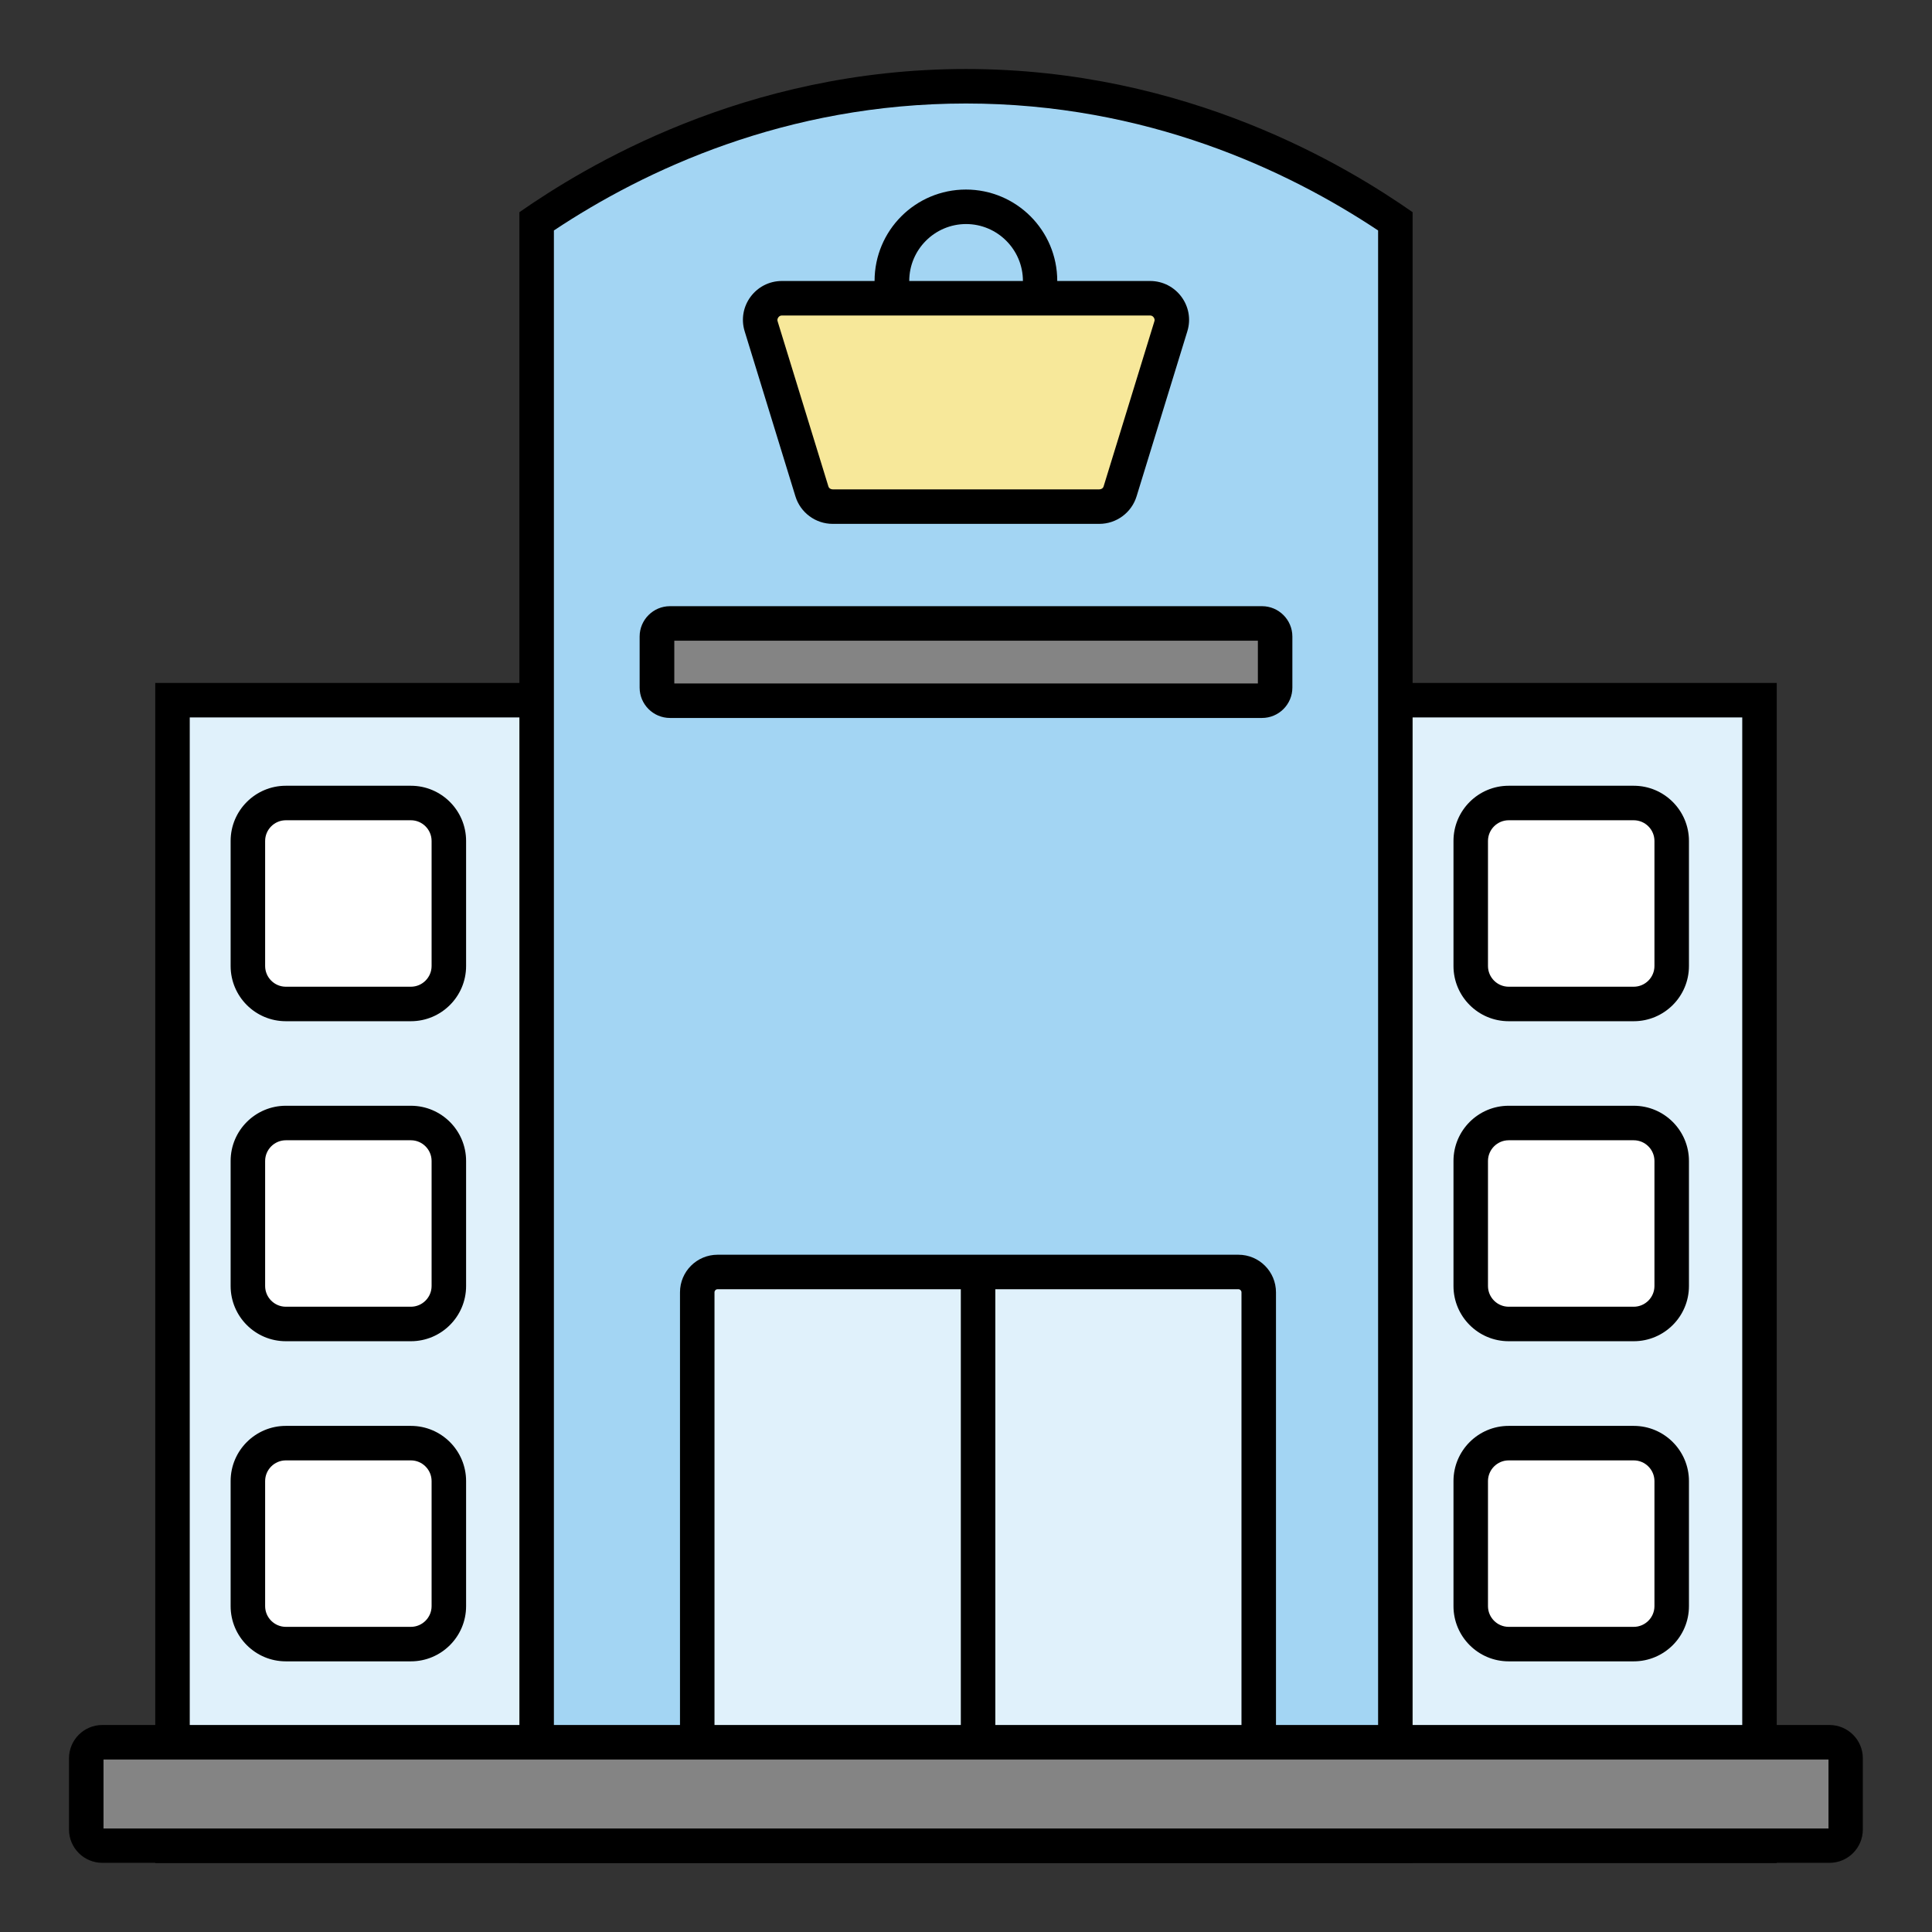 <svg width="112" height="112" viewBox="0 0 112 112" fill="none" xmlns="http://www.w3.org/2000/svg">
<rect x="0" y="0" width="112" height="112" fill="#333333" stroke="none"/>
<path d="M102 40.59H10V107H102V40.59Z" fill="#E0F1FB"/>
<path d="M101 41.59V106H11V41.59H101ZM103 39.59H9V108H103V39.59Z" fill="black"/>
<path d="M31.11 107V12.83C36.46 9.19 45 5 56 5C67 5 75.54 9.19 80.89 12.83V107H31.11Z" fill="#A3D5F3"/>
<path d="M56 6C66.45 6 74.64 9.87 79.89 13.36V106H32.11V13.36C37.36 9.87 45.55 6 56 6ZM56 4C43.13 4 33.85 9.7 30.11 12.3V108H81.89V12.3C78.15 9.69 68.87 4 56 4Z" fill="black"/>
<path d="M23.81 46.551H16.57C15.355 46.551 14.37 47.536 14.37 48.751V55.991C14.37 57.206 15.355 58.191 16.57 58.191H23.81C25.025 58.191 26.01 57.206 26.01 55.991V48.751C26.01 47.536 25.025 46.551 23.81 46.551Z" fill="white"/>
<path d="M23.82 47.551C24.48 47.551 25.02 48.091 25.02 48.751V56.001C25.02 56.661 24.48 57.201 23.82 57.201H16.57C15.91 57.201 15.37 56.661 15.37 56.001V48.751C15.37 48.091 15.91 47.551 16.57 47.551H23.82ZM23.82 45.551H16.57C14.81 45.551 13.37 46.981 13.37 48.751V56.001C13.37 57.761 14.8 59.201 16.57 59.201H23.82C25.58 59.201 27.02 57.771 27.02 56.001V48.751C27.02 46.991 25.59 45.551 23.82 45.551Z" fill="black"/>
<path d="M16.56 65.102H23.81C25.02 65.102 26.01 66.082 26.01 67.302V74.552C26.01 75.762 25.03 76.752 23.81 76.752H16.56C15.35 76.752 14.36 75.772 14.36 74.552V67.302C14.36 66.092 15.34 65.102 16.56 65.102Z" fill="white"/>
<path d="M23.82 66.102C24.48 66.102 25.02 66.642 25.02 67.302V74.552C25.02 75.212 24.48 75.752 23.82 75.752H16.57C15.91 75.752 15.37 75.212 15.37 74.552V67.302C15.37 66.642 15.91 66.102 16.57 66.102H23.82ZM23.82 64.102H16.57C14.81 64.102 13.37 65.532 13.37 67.302V74.552C13.37 76.312 14.8 77.752 16.57 77.752H23.82C25.58 77.752 27.02 76.322 27.02 74.552V67.302C27.02 65.542 25.59 64.102 23.82 64.102Z" fill="black"/>
<path d="M73.15 36.141H38.84C38.42 36.141 38.08 36.481 38.08 36.901V39.861C38.08 40.28 38.42 40.621 38.84 40.621H73.15C73.57 40.621 73.91 40.28 73.91 39.861V36.901C73.91 36.481 73.57 36.141 73.15 36.141Z" fill="#848484"/>
<path d="M72.92 37.141V39.621H39.09V37.141H72.92ZM73.16 35.141H38.84C37.87 35.141 37.08 35.931 37.08 36.901V39.861C37.08 40.831 37.87 41.621 38.84 41.621H73.16C74.13 41.621 74.92 40.831 74.92 39.861V36.901C74.92 35.931 74.13 35.141 73.16 35.141Z" fill="black"/>
<path d="M23.81 83.66H16.57C15.355 83.66 14.37 84.645 14.37 85.86V93.1C14.37 94.315 15.355 95.3 16.57 95.3H23.81C25.025 95.3 26.01 94.315 26.01 93.1V85.86C26.01 84.645 25.025 83.66 23.81 83.66Z" fill="white"/>
<path d="M23.82 84.66C24.48 84.66 25.02 85.2 25.02 85.86V93.11C25.02 93.77 24.48 94.31 23.82 94.31H16.57C15.91 94.31 15.37 93.77 15.37 93.11V85.86C15.37 85.2 15.91 84.66 16.57 84.66H23.82ZM23.82 82.66H16.57C14.81 82.66 13.37 84.09 13.37 85.86V93.11C13.37 94.87 14.8 96.31 16.57 96.31H23.82C25.58 96.31 27.02 94.88 27.02 93.11V85.86C27.02 84.1 25.59 82.66 23.82 82.66Z" fill="black"/>
<path d="M94.7 46.551H87.46C86.245 46.551 85.26 47.536 85.26 48.751V55.991C85.26 57.206 86.245 58.191 87.46 58.191H94.7C95.915 58.191 96.9 57.206 96.9 55.991V48.751C96.9 47.536 95.915 46.551 94.7 46.551Z" fill="white"/>
<path d="M94.71 47.551C95.37 47.551 95.91 48.091 95.91 48.751V56.001C95.91 56.661 95.37 57.201 94.71 57.201H87.46C86.8 57.201 86.26 56.661 86.26 56.001V48.751C86.26 48.091 86.8 47.551 87.46 47.551H94.71ZM94.71 45.551H87.46C85.7 45.551 84.26 46.981 84.26 48.751V56.001C84.26 57.761 85.69 59.201 87.46 59.201H94.71C96.47 59.201 97.91 57.771 97.91 56.001V48.751C97.91 46.991 96.48 45.551 94.71 45.551Z" fill="black"/>
<path d="M94.7 65.102H87.46C86.245 65.102 85.26 66.087 85.26 67.302V74.542C85.26 75.757 86.245 76.742 87.46 76.742H94.7C95.915 76.742 96.9 75.757 96.9 74.542V67.302C96.9 66.087 95.915 65.102 94.7 65.102Z" fill="white"/>
<path d="M94.71 66.102C95.37 66.102 95.91 66.642 95.91 67.302V74.552C95.91 75.212 95.37 75.752 94.71 75.752H87.46C86.8 75.752 86.26 75.212 86.26 74.552V67.302C86.26 66.642 86.8 66.102 87.46 66.102H94.71ZM94.71 64.102H87.46C85.7 64.102 84.26 65.532 84.26 67.302V74.552C84.26 76.312 85.69 77.752 87.46 77.752H94.71C96.47 77.752 97.91 76.322 97.91 74.552V67.302C97.91 65.542 96.48 64.102 94.71 64.102Z" fill="black"/>
<path d="M87.45 83.66H94.7C95.91 83.66 96.9 84.64 96.9 85.86V93.11C96.9 94.32 95.92 95.31 94.7 95.31H87.45C86.24 95.31 85.25 94.33 85.25 93.11V85.86C85.25 84.65 86.23 83.66 87.45 83.66Z" fill="white"/>
<path d="M94.71 84.66C95.37 84.66 95.91 85.2 95.91 85.86V93.11C95.91 93.77 95.37 94.31 94.71 94.31H87.46C86.8 94.31 86.26 93.77 86.26 93.11V85.86C86.26 85.2 86.8 84.66 87.46 84.66H94.71ZM94.71 82.66H87.46C85.7 82.66 84.26 84.09 84.26 85.86V93.11C84.26 94.87 85.69 96.31 87.46 96.31H94.71C96.47 96.31 97.91 94.88 97.91 93.11V85.86C97.91 84.1 96.48 82.66 94.71 82.66Z" fill="black"/>
<path d="M40.42 106.998V74.918C40.42 74.268 40.95 73.738 41.6 73.738H71.79C72.44 73.738 72.97 74.268 72.97 74.918V106.998H40.43H40.42Z" fill="#E0F1FB"/>
<path d="M71.79 74.738C71.89 74.738 71.97 74.818 71.97 74.918V105.998H41.42V74.918C41.42 74.818 41.5 74.738 41.6 74.738H71.79ZM71.79 72.738H41.6C40.4 72.738 39.42 73.708 39.42 74.918V107.998H73.97V74.918C73.97 73.718 73 72.738 71.79 72.738Z" fill="black"/>
<path d="M57.7 73.121V106.831H55.7V73.121H57.7Z" fill="black"/>
<path d="M106.07 101H5.93C5.416 101 5 101.416 5 101.93V106.07C5 106.584 5.416 107 5.93 107H106.07C106.584 107 107 106.584 107 106.07V101.93C107 101.416 106.584 101 106.07 101Z" fill="#848484"/>
<path d="M106 102V106H6V102H106ZM106.07 100H5.93C4.86 100 4 100.87 4 101.93V106.06C4 107.13 4.87 107.99 5.93 107.99H106.06C107.13 107.99 107.99 107.12 107.99 106.06V101.93C107.99 100.86 107.12 100 106.06 100H106.07Z" fill="black"/>
<path d="M56 12.988C57.82 12.988 59.3 14.468 59.3 16.288V19.588H52.71V16.288C52.71 14.468 54.19 12.988 56.01 12.988M56 10.988C53.07 10.988 50.7 13.358 50.7 16.288V21.588H61.29V16.288C61.29 13.358 58.92 10.988 55.99 10.988H56Z" fill="black"/>
<path d="M48.27 29.369C47.71 29.369 47.23 29.009 47.07 28.479L44.13 18.919C44.01 18.529 44.08 18.129 44.32 17.799C44.56 17.469 44.93 17.289 45.33 17.289H66.67C67.07 17.289 67.44 17.479 67.68 17.799C67.92 18.119 67.99 18.529 67.87 18.919L64.93 28.479C64.77 29.009 64.28 29.369 63.72 29.369H48.26H48.27Z" fill="#F7E89A"/>
<path d="M66.67 18.289C66.76 18.289 66.83 18.329 66.88 18.399C66.93 18.469 66.95 18.549 66.92 18.629L63.98 28.189C63.95 28.299 63.85 28.369 63.73 28.369H48.27C48.15 28.369 48.05 28.299 48.02 28.189L45.08 18.629C45.05 18.549 45.07 18.469 45.12 18.399C45.17 18.329 45.24 18.289 45.33 18.289H66.67ZM66.67 16.289H45.33C43.81 16.289 42.72 17.759 43.17 19.209L46.11 28.769C46.4 29.719 47.28 30.369 48.27 30.369H63.73C64.72 30.369 65.6 29.719 65.89 28.769L68.83 19.209C69.28 17.759 68.19 16.289 66.67 16.289Z" fill="black"/>
</svg>
